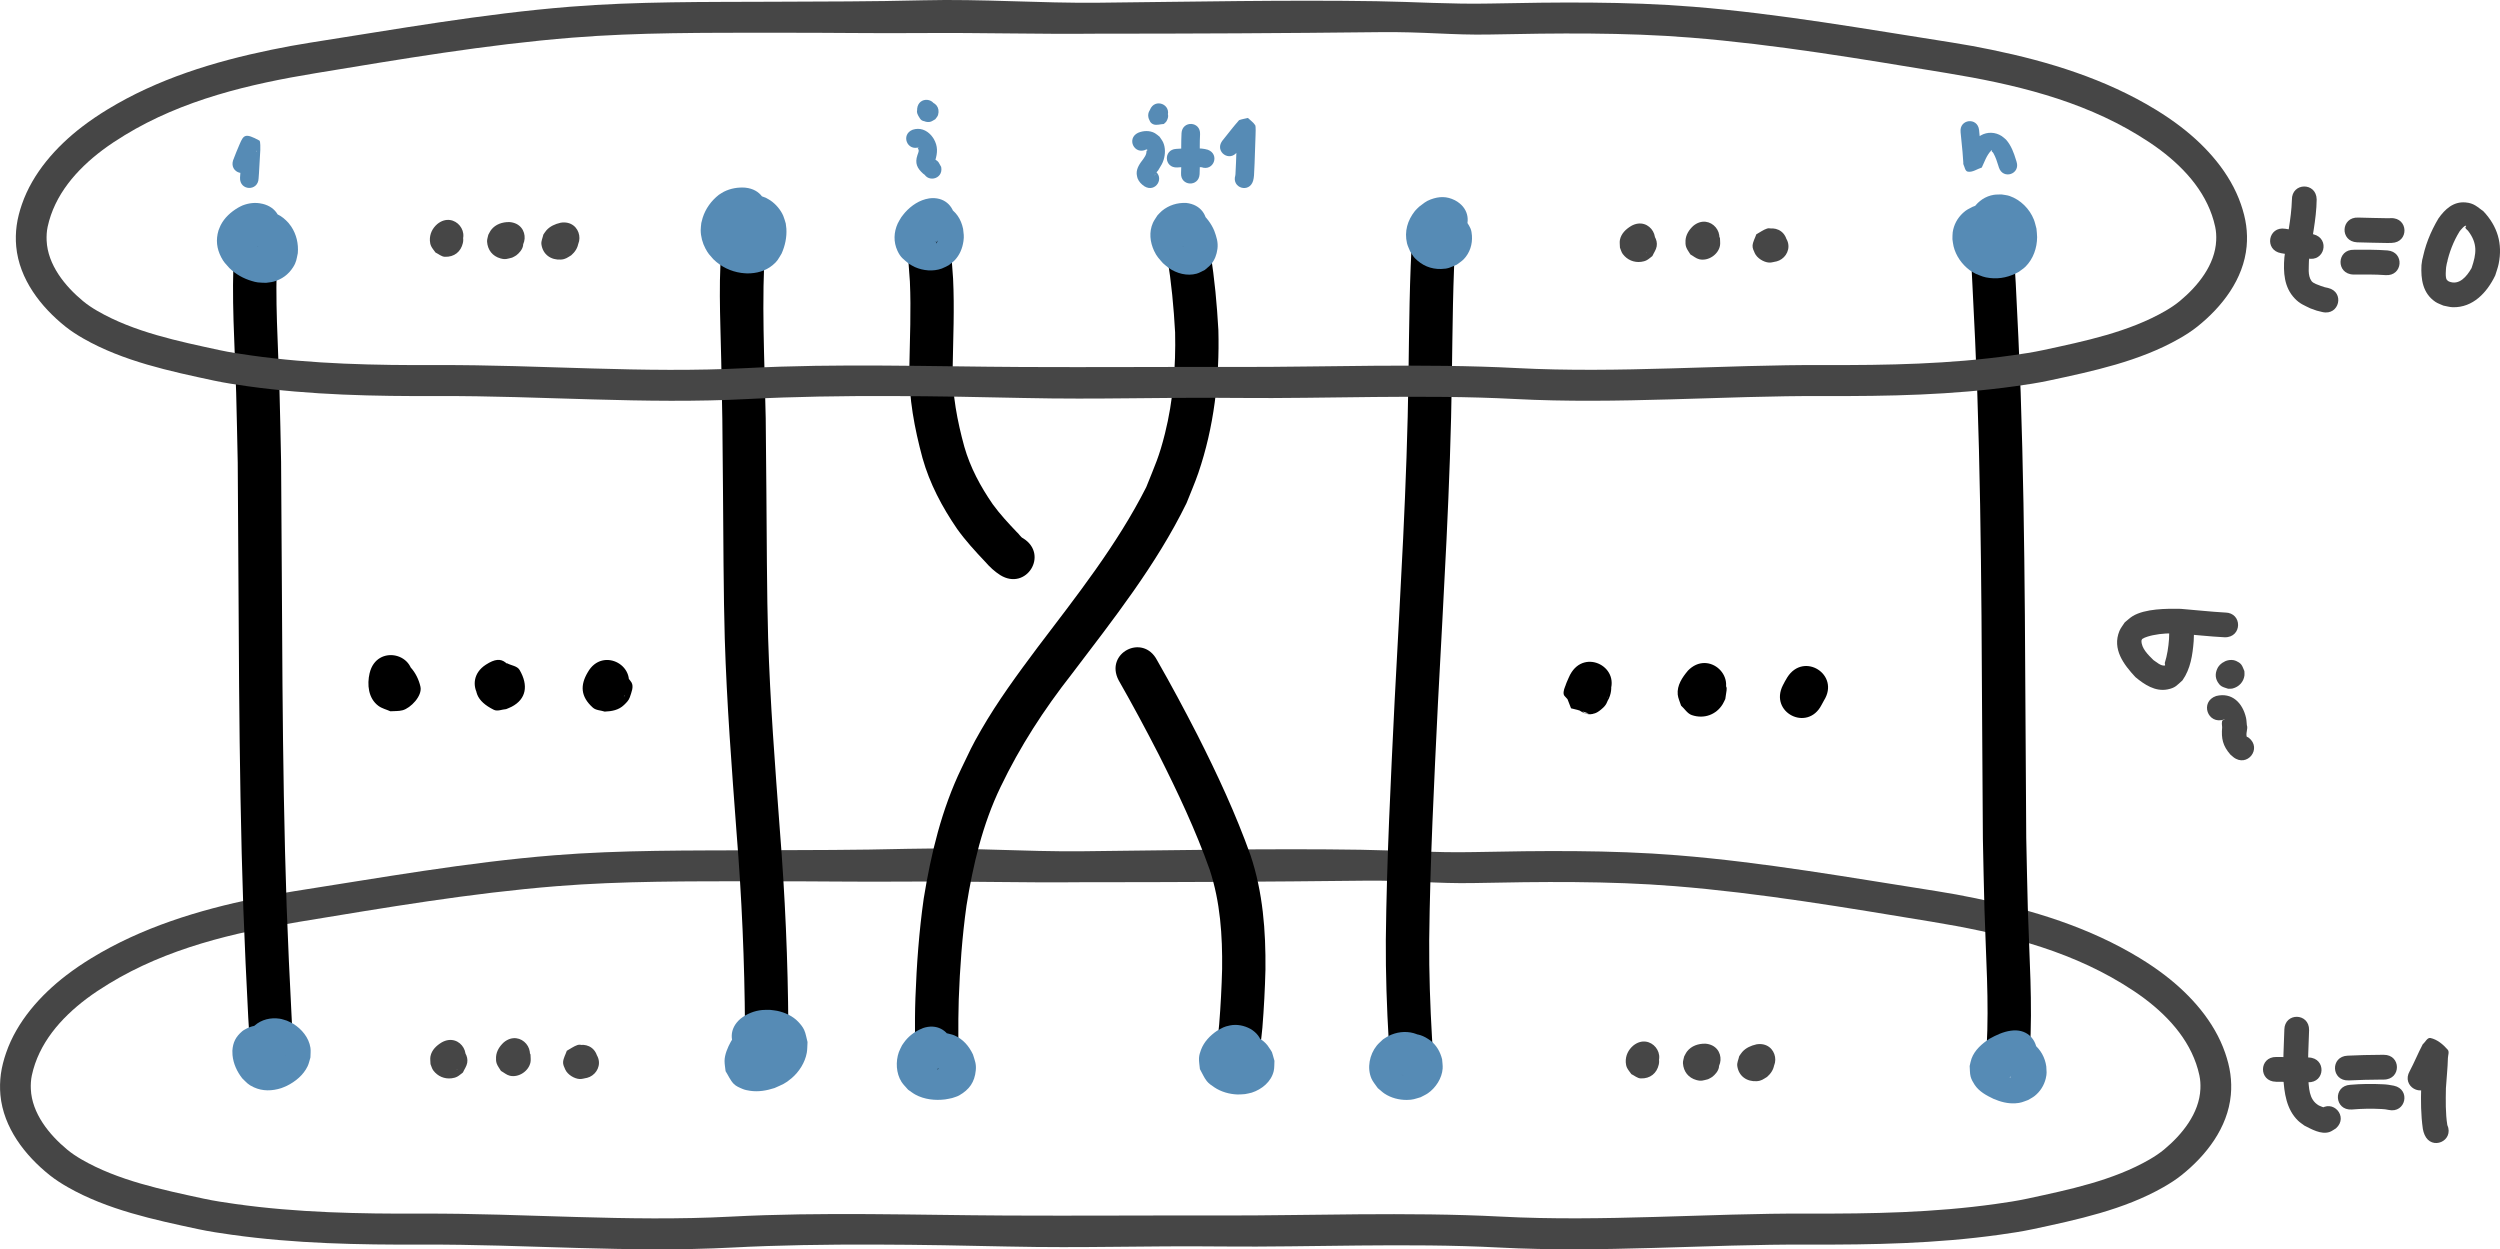 <?xml version="1.0" encoding="UTF-8" standalone="no"?>
<!-- Created with Inkscape (http://www.inkscape.org/) -->

<svg
   width="106.79mm"
   height="53.365mm"
   viewBox="0 0 106.79 53.365"
   version="1.1"
   id="svg1"
   sodipodi:docname="braid-group-generator.svg"
   inkscape:version="1.3.2 (091e20ef0f, 2023-11-25, custom)"
   xmlns:inkscape="http://www.inkscape.org/namespaces/inkscape"
   xmlns:sodipodi="http://sodipodi.sourceforge.net/DTD/sodipodi-0.dtd"
   xmlns="http://www.w3.org/2000/svg"
   xmlns:svg="http://www.w3.org/2000/svg">
  <sodipodi:namedview
     id="namedview1"
     pagecolor="#ffffff"
     bordercolor="#ffffff"
     borderopacity="1"
     inkscape:showpageshadow="0"
     inkscape:pageopacity="0"
     inkscape:pagecheckerboard="1"
     inkscape:deskcolor="#d1d1d1"
     inkscape:document-units="mm"
     showguides="true"
     inkscape:zoom="0.73591113"
     inkscape:cx="69.981276"
     inkscape:cy="17.665177"
     inkscape:window-width="1358"
     inkscape:window-height="728"
     inkscape:window-x="4"
     inkscape:window-y="36"
     inkscape:window-maximized="1"
     inkscape:current-layer="layer1" />
  <defs
     id="defs1" />
  <g
     inkscape:label="Layer 1"
     inkscape:groupmode="layer"
     id="layer1"
     transform="translate(-61.052,-180.073)">
    <path
       id="path104-4"
       style="fill:#464646;fill-opacity:1;stroke-width:10.583;stroke-linejoin:bevel"
       d="m 119.191,216.371 c -3.781,-0.06 -7.92,0.022 -11.891,0.064 -2.486,0.026 -4.984,-0.166 -7.47,-0.104 -2.262,0.056 -4.184,0.052 -6.432,0.062 -2.86,0.013 -5.826,-0.016 -8.678,0.214 -3.737,0.301 -7.388,0.957 -11.093,1.534 -0.557,0.087 -1.111,0.19 -1.662,0.304 -2.445,0.504 -4.863,1.246 -7.003,2.553 -0.373,0.227 -0.735,0.472 -1.082,0.738 -1.107,0.85 -2.107,1.973 -2.568,3.312 -0.101,0.293 -0.181,0.595 -0.223,0.903 -0.04,0.295 -0.047,0.597 -0.02,0.894 0.13,1.402 1.051,2.584 2.108,3.428 0.24,0.191 0.5,0.357 0.766,0.509 1.695,0.969 3.695,1.393 5.58,1.796 0.474,0.101 0.955,0.172 1.436,0.24 2.689,0.377 5.416,0.43 8.126,0.419 4.418,-0.018 8.835,0.358 13.247,0.126 3.914,-0.206 8.369,-0.118 11.746,-0.044 3.377,0.074 5.647,-0.037 9.257,-0.001 3.611,0.036 7.831,-0.161 11.746,0.044 4.412,0.232 8.829,-0.144 13.247,-0.126 2.71,0.011 5.436,-0.042 8.126,-0.419 0.48,-0.067 0.961,-0.138 1.436,-0.24 1.885,-0.403 3.885,-0.826 5.58,-1.796 0.266,-0.152 0.527,-0.318 0.766,-0.509 1.057,-0.843 1.978,-2.026 2.108,-3.428 0.028,-0.297 0.02,-0.599 -0.02,-0.894 -0.041,-0.307 -0.122,-0.61 -0.223,-0.903 -0.461,-1.339 -1.461,-2.462 -2.568,-3.312 -0.346,-0.266 -0.709,-0.511 -1.082,-0.738 -2.14,-1.306 -4.559,-2.049 -7.003,-2.553 -0.552,-0.114 -1.106,-0.217 -1.662,-0.304 -3.705,-0.578 -7.356,-1.233 -11.093,-1.534 -2.853,-0.23 -5.828,-0.194 -8.687,-0.136 -1.641,0.034 -3.21,-0.074 -4.813,-0.099 z m 0.065,1.321 c 1.975,-0.023 3.145,0.134 4.773,0.101 2.816,-0.058 5.747,-0.094 8.557,0.132 3.693,0.297 7.306,0.916 10.962,1.517 2.836,0.467 5.677,1.136 8.161,2.65 0.328,0.2 0.65,0.411 0.957,0.642 1.1,0.829 2.041,1.905 2.335,3.273 0.041,0.19 0.052,0.388 0.043,0.582 -0.044,1.043 -0.788,1.954 -1.549,2.585 -0.19,0.158 -0.398,0.295 -0.612,0.42 -1.565,0.909 -3.469,1.3 -5.214,1.677 -0.451,0.098 -0.909,0.166 -1.366,0.23 -2.635,0.372 -5.308,0.422 -7.963,0.411 -4.398,-0.018 -8.795,0.359 -13.186,0.129 -3.929,-0.206 -8.344,-0.039 -11.79,-0.047 -3.386,-0.007 -6.218,0.017 -9.315,0.002 -3.935,-0.019 -7.861,-0.159 -11.79,0.047 -4.391,0.231 -8.789,-0.147 -13.186,-0.129 -2.656,0.011 -5.328,-0.039 -7.963,-0.411 -0.457,-0.065 -0.915,-0.132 -1.366,-0.23 -1.745,-0.378 -3.649,-0.768 -5.214,-1.677 -0.214,-0.124 -0.422,-0.262 -0.612,-0.42 -0.76,-0.631 -1.505,-1.542 -1.549,-2.585 -0.008,-0.194 0.003,-0.392 0.043,-0.582 0.294,-1.368 1.235,-2.443 2.335,-3.273 0.307,-0.231 0.629,-0.442 0.957,-0.642 2.484,-1.515 5.325,-2.184 8.161,-2.65 3.657,-0.601 7.269,-1.22 10.962,-1.517 2.809,-0.226 5.731,-0.207 8.548,-0.21 2.819,-0.003 4.237,0.031 6.387,0.014 2.492,-0.02 4.985,0.054 7.476,0.027 4.014,2.1e-4 8.005,-0.019 12.018,-0.065 z"
       sodipodi:nodetypes="sssssssssssssssssszzsssssssssssssssssssssssssssssssssssssssssssssssscs" />
    <path
       style="fill:#000000;fill-opacity:1;stroke-width:10.583;stroke-linejoin:bevel"
       id="path58"
       d="m 71.054,190.709 c -0.125,2.043 0.026,4.091 0.086,6.133 0.029,0.999 0.044,1.999 0.067,2.999 0.053,6.348 0.023,12.694 0.239,19.039 0.059,1.553 0.128,3.105 0.21,4.656 0.026,0.483 0.078,0.974 0.043,1.458 -0.003,-0.015 -0.005,-0.03 -0.008,-0.045 -0.333,1.267 1.458,1.737 1.791,0.471 v 0 c 0.022,-0.108 0.044,-0.217 0.066,-0.326 0.025,-0.554 -0.014,-1.098 -0.043,-1.652 -0.082,-1.541 -0.15,-3.083 -0.208,-4.625 -0.215,-6.338 -0.183,-12.677 -0.238,-19.017 -0.023,-1.01 -0.038,-2.021 -0.068,-3.031 -0.057,-1.961 -0.202,-3.926 -0.092,-5.888 0.122,-1.304 -1.722,-1.477 -1.844,-0.173 z" />
    <path
       style="fill:#000000;fill-opacity:1;stroke-width:10.583;stroke-linejoin:bevel"
       id="path58-3"
       d="m 147.758,224.993 c 0.125,-2.043 -0.026,-4.091 -0.086,-6.133 -0.029,-0.999 -0.044,-1.999 -0.067,-2.999 -0.053,-6.348 -0.023,-12.694 -0.239,-19.039 -0.059,-1.553 -0.128,-3.105 -0.21,-4.656 -0.026,-0.483 -0.078,-0.974 -0.043,-1.458 0.003,0.015 0.005,0.03 0.008,0.045 0.333,-1.267 -1.458,-1.737 -1.791,-0.471 v 0 c -0.022,0.108 -0.044,0.217 -0.066,0.326 -0.025,0.554 0.014,1.098 0.043,1.652 0.082,1.541 0.15,3.083 0.208,4.625 0.215,6.338 0.183,12.677 0.238,19.017 0.022,1.01 0.038,2.021 0.068,3.031 0.057,1.961 0.202,3.926 0.092,5.888 -0.122,1.304 1.722,1.477 1.844,0.173 z" />
    <path
       style="fill:#000000;fill-opacity:1;stroke-width:10.583;stroke-linejoin:bevel"
       id="path59"
       d="m 110.917,191.085 c 0.172,1.057 0.273,2.118 0.331,3.187 0.033,1.446 -0.082,2.911 -0.433,4.318 -0.253,1.011 -0.415,1.325 -0.8,2.292 -1.251,2.474 -2.985,4.659 -4.653,6.86 -0.849,1.136 -1.692,2.282 -2.401,3.513 -0.409,0.709 -0.48,0.891 -0.837,1.63 -0.85,1.76 -1.304,3.656 -1.615,5.574 -0.199,1.404 -0.302,2.82 -0.354,4.237 -0.021,0.577 -0.021,1.155 -0.018,1.733 0.008,0.392 5.3e-4,0.784 -0.023,1.175 -0.008,0.112 -0.015,0.225 -0.028,0.337 -0.004,0.01 -0.009,0.114 -0.009,0.16 1.868,0.053 1.67,0.642 1.867,0.01 0.3,-1.275 -1.503,-1.699 -1.803,-0.424 v 0 c -0.173,0.793 -0.108,0.185 1.788,0.402 -2.7e-4,0.021 -0.01,0.152 -0.004,0.074 0.018,-0.149 0.027,-0.298 0.038,-0.447 0.026,-0.431 0.035,-0.862 0.026,-1.293 -0.002,-0.553 -0.002,-1.106 0.017,-1.658 0.049,-1.341 0.145,-2.68 0.331,-4.009 0.28,-1.743 0.684,-3.467 1.455,-5.067 0.835,-1.74 1.852,-3.306 3.044,-4.827 1.77,-2.334 3.608,-4.655 4.9,-7.299 0.168,-0.429 0.355,-0.851 0.504,-1.287 0.67,-1.959 0.912,-4.042 0.856,-6.106 -0.062,-1.096 -0.159,-2.187 -0.338,-3.27 -0.132,-1.303 -1.974,-1.117 -1.843,0.186 z" />
    <path
       style="fill:#000000;fill-opacity:1;stroke-width:10.583;stroke-linejoin:bevel"
       id="path62"
       d="m 99.789,190.093 c 0.025,0.671 0.084,1.341 0.13,2.011 0.054,1.217 -0.001,2.435 -0.023,3.652 -0.027,1.317 0.22,2.615 0.561,3.881 0.307,1.093 0.839,2.094 1.477,3.026 0.36,0.504 0.779,0.961 1.204,1.409 0.189,0.219 0.399,0.414 0.643,0.569 1.115,0.687 2.087,-0.889 0.972,-1.576 v 0 c -0.092,-0.033 -0.189,-0.206 -0.273,-0.269 -0.359,-0.377 -0.714,-0.76 -1.021,-1.182 -0.524,-0.758 -0.962,-1.572 -1.216,-2.462 -0.3,-1.096 -0.518,-2.222 -0.497,-3.363 0.022,-1.271 0.08,-2.542 0.018,-3.812 -0.044,-0.64 -0.1,-1.279 -0.126,-1.92 -0.025,-1.309 -1.877,-1.273 -1.852,0.036 z" />
    <path
       style="fill:#000000;fill-opacity:1;stroke-width:10.583;stroke-linejoin:bevel"
       id="path63"
       d="m 108.835,209.13 c 0.597,1.048 1.168,2.109 1.718,3.182 0.808,1.603 1.574,3.226 2.174,4.918 0.452,1.373 0.546,2.805 0.529,4.239 -0.021,0.786 -0.062,1.572 -0.125,2.356 -0.02,0.209 -0.037,0.42 -0.084,0.625 -10e-4,0.004 -0.002,0.008 -0.003,0.012 -0.302,1.274 1.501,1.701 1.802,0.427 v 0 c 0.003,-0.015 0.007,-0.029 0.01,-0.044 0.061,-0.287 0.097,-0.579 0.12,-0.871 0.067,-0.827 0.11,-1.656 0.131,-2.485 0.016,-1.651 -0.108,-3.3 -0.636,-4.879 -0.631,-1.768 -1.422,-3.468 -2.27,-5.142 -0.552,-1.077 -1.123,-2.143 -1.724,-3.194 -0.605,-1.161 -2.248,-0.305 -1.642,0.856 z" />
    <path
       style="fill:#000000;fill-opacity:1;stroke-width:10.583;stroke-linejoin:bevel"
       id="path64"
       d="m 91.933,190.039 c -0.216,1.784 -0.11,3.597 -0.074,5.389 0.017,0.848 0.032,1.696 0.048,2.545 0.009,1.016 0.019,2.033 0.028,3.049 0.014,1.718 0.023,4.599 0.076,6.327 0.085,2.774 0.299,5.541 0.505,8.308 0.221,2.751 0.343,5.51 0.358,8.27 -0.001,0.346 -0.003,0.692 -0.01,1.038 -0.024,1.309 1.828,1.343 1.852,0.034 v 0 c 0.006,-0.361 0.009,-0.721 0.01,-1.082 -0.016,-2.802 -0.14,-5.603 -0.363,-8.397 -0.203,-2.732 -0.416,-5.463 -0.5,-8.202 -0.053,-1.723 -0.061,-4.603 -0.075,-6.313 -0.008,-1.022 -0.019,-2.045 -0.028,-3.067 -0.047,-2.501 -0.191,-5.018 -0.014,-7.515 0.271,-1.281 -1.541,-1.665 -1.812,-0.384 z" />
    <path
       style="fill:#000000;fill-opacity:1;stroke-width:10.426;stroke-linejoin:bevel"
       id="path65"
       d="m 121.393,189.876 c -0.139,2.087 -0.145,4.179 -0.177,6.269 -0.059,4.621 -0.35,9.234 -0.59,13.848 -0.166,3.407 -0.34,6.814 -0.377,10.225 -0.009,1.443 0.041,2.885 0.125,4.325 0.022,0.313 0.03,0.628 0.087,0.938 0.26,1.246 2.075,0.889 1.815,-0.357 v 0 c 0.004,0.047 0.003,0.034 -0.006,-0.039 -0.021,-0.214 -0.032,-0.429 -0.046,-0.644 -0.082,-1.4 -0.131,-2.801 -0.122,-4.204 0.037,-3.387 0.211,-6.77 0.375,-10.154 0.241,-4.635 0.534,-9.27 0.593,-13.912 0.032,-2.062 0.037,-4.128 0.174,-6.187 0.08,-1.269 -1.769,-1.378 -1.849,-0.11 z" />
    <path
       style="fill:#000000;fill-opacity:1;stroke-width:10.583;stroke-linejoin:bevel"
       id="path66"
       d="m 76.84,208.828 c -0.112,0.483 -0.061,1.071 0.375,1.396 0.15,0.112 0.341,0.155 0.512,0.232 0.174,-0.014 0.353,0.002 0.521,-0.043 0.345,-0.092 0.853,-0.616 0.764,-1.008 -0.068,-0.301 -0.212,-0.597 -0.42,-0.824 -0.119,-0.13 -0.332,-0.119 -0.499,-0.179 -0.29,0.006 -0.634,0.037 -0.862,0.25 -0.097,0.09 -0.281,0.171 -0.258,0.301 0.082,0.475 0.361,0.894 0.541,1.341 1.247,0.401 1.814,-1.362 0.568,-1.763 v 0 c 0.169,0.443 0.428,0.862 0.506,1.33 0.02,0.119 -0.152,0.188 -0.241,0.27 -0.132,0.121 -0.306,0.121 -0.47,0.111 -0.125,-0.055 -0.293,-0.056 -0.376,-0.164 -0.17,-0.221 -0.285,-0.491 -0.338,-0.764 -0.024,-0.123 0.057,-0.249 0.12,-0.357 0.195,-0.334 0.471,-0.333 0.809,-0.316 0.368,0.208 0.597,0.282 0.53,0.751 -0.007,0.048 0.024,-0.187 0.023,-0.143 0.296,-1.276 -1.508,-1.695 -1.804,-0.419 z" />
    <path
       style="fill:#000000;fill-opacity:1;stroke-width:10.583;stroke-linejoin:bevel"
       id="path67"
       d="m 82.811,210.023 c 0.017,-0.011 0.035,-0.023 0.052,-0.034 0.128,-0.08 -0.31,0.211 -0.435,0.127 -0.387,-0.259 -0.669,-0.657 -0.935,-1.039 -0.033,-0.048 0.103,-0.303 0.047,-0.198 -0.334,0.662 -0.138,1.145 0.607,1.514 0.157,0.078 0.35,-0.019 0.526,-0.029 0.079,-0.034 0.16,-0.064 0.236,-0.103 0.619,-0.322 0.725,-0.907 0.338,-1.57 -0.101,-0.172 -0.352,-0.188 -0.528,-0.283 -0.348,-0.005 -0.214,-0.023 -0.405,0.011 -1.282,0.267 -0.904,2.08 0.378,1.813 v 0 c -0.135,0.021 -0.031,0.008 -0.314,-0.004 -0.162,-0.091 -0.396,-0.111 -0.485,-0.275 -0.289,-0.531 -0.334,-1.177 0.261,-1.367 0.138,0.001 0.296,-0.068 0.415,0.003 0.569,0.339 0.696,0.489 0.655,1.01 -0.005,0.063 -0.041,0.119 -0.06,0.179 -0.008,0.025 0.074,-0.199 0.034,-0.072 0.045,-0.092 0.16,-0.315 0.128,-0.366 -0.558,-0.907 -0.741,-1.378 -1.52,-0.874 -1.1,0.71 -0.095,2.266 1.005,1.556 z" />
    <path
       style="fill:#000000;fill-opacity:1;stroke-width:10.583;stroke-linejoin:bevel"
       id="path68"
       d="m 86.155,208.796 c -0.319,0.541 -0.311,1.027 0.221,1.504 0.133,0.119 0.338,0.113 0.507,0.17 0.304,-0.014 0.597,-0.062 0.827,-0.286 0.097,-0.094 0.202,-0.195 0.244,-0.323 0.067,-0.204 0.182,-0.457 0.071,-0.641 -0.198,-0.327 -0.596,-0.48 -0.894,-0.72 -0.279,0.036 -0.384,0.051 -0.587,0.176 -1.111,0.694 -0.129,2.265 0.982,1.571 v 0 c -0.193,0.093 -0.063,0.039 -0.453,0.104 -0.284,-0.24 -0.665,-0.398 -0.853,-0.719 -0.102,-0.175 0.015,-0.411 0.08,-0.603 0.035,-0.105 0.129,-0.182 0.211,-0.257 0.155,-0.142 0.335,-0.151 0.532,-0.149 0.479,0.192 0.554,0.126 0.747,0.771 0.036,0.12 -0.029,0.249 -0.053,0.372 -0.004,0.022 -0.037,0.08 -0.033,0.058 0.01,-0.049 0.062,-0.082 0.072,-0.13 0.636,-1.145 -0.983,-2.044 -1.619,-0.9 z" />
    <path
       style="fill:#000000;fill-opacity:1;stroke-width:10.583;stroke-linejoin:bevel"
       id="path69"
       d="m 128.124,208.886 c -0.069,0.154 -0.269,0.541 -0.231,0.697 0.062,0.257 0.179,0.497 0.268,0.746 0.822,0.174 0.866,0.438 1.369,-0.024 0.073,-0.067 0.135,-0.15 0.17,-0.242 0.058,-0.149 0.179,-0.326 0.106,-0.469 -0.185,-0.36 -0.46,-0.702 -0.81,-0.905 -0.17,-0.098 -0.387,0.069 -0.58,0.103 -0.096,0.075 -0.205,0.134 -0.286,0.224 -0.115,0.126 -0.392,0.619 -0.249,0.783 0.695,0.796 1.133,1.084 1.716,0.405 0.074,-0.091 0.127,-0.193 0.181,-0.297 0.526,-1.199 -1.17,-1.943 -1.696,-0.744 v 0 c 0.019,-0.035 0.038,-0.07 0.057,-0.104 0.001,-4e-5 -0.015,0.022 0.003,-1.1e-4 0.557,-0.587 1.019,-0.122 1.58,0.528 0.126,0.146 -0.117,0.57 -0.229,0.685 -0.069,0.071 -0.16,0.116 -0.241,0.174 -0.175,0.025 -0.376,0.17 -0.526,0.076 -0.333,-0.212 -0.593,-0.546 -0.77,-0.899 -0.065,-0.129 0.052,-0.287 0.106,-0.421 0.03,-0.073 0.083,-0.138 0.143,-0.19 0.478,-0.406 0.514,-0.152 1.291,0.031 0.081,0.24 0.179,0.474 0.242,0.719 0.011,0.042 -0.042,0.168 -0.032,0.126 0.01,-0.045 0.037,-0.085 0.053,-0.128 0.618,-1.155 -1.015,-2.029 -1.633,-0.874 z" />
    <path
       style="fill:#000000;fill-opacity:1;stroke-width:10.583;stroke-linejoin:bevel"
       id="path70"
       d="m 133.146,208.73 c -0.235,0.28 -0.465,0.62 -0.428,1.01 0.016,0.164 0.095,0.316 0.143,0.474 0.153,0.135 0.266,0.339 0.459,0.405 0.522,0.178 1.045,-0.019 1.317,-0.465 0.043,-0.071 0.076,-0.149 0.113,-0.223 0.096,-0.711 0.135,-0.313 -0.365,-1.145 -1.087,-0.73 -2.12,0.807 -1.033,1.537 v 0 c -0.455,-0.796 -0.432,-0.424 -0.326,-1.07 0.028,-0.05 0.053,-0.101 0.084,-0.149 0.195,-0.299 0.716,-0.274 0.98,-0.169 0.165,0.066 0.255,0.246 0.382,0.369 0.078,0.317 0.17,0.462 -0.01,0.756 -0.01,0.015 0.037,-0.059 0.025,-0.055 0.902,-0.95 -0.442,-2.225 -1.343,-1.275 z" />
    <path
       style="fill:#000000;fill-opacity:1;stroke-width:10.583;stroke-linejoin:bevel"
       id="path71"
       d="m 137.398,209.006 c -0.068,0.108 -0.128,0.221 -0.186,0.334 -0.598,1.165 1.05,2.011 1.648,0.846 v 0 c 0.033,-0.064 0.066,-0.129 0.104,-0.191 0.699,-1.107 -0.866,-2.096 -1.566,-0.989 z" />
    <path
       style="fill:#568bb5;fill-opacity:1;stroke-width:10.583;stroke-linejoin:bevel"
       id="path72"
       d="m 72.256,188.778 c -0.285,-0.069 -0.571,-0.036 -0.843,0.07 -0.068,0.027 -0.131,0.066 -0.196,0.099 -0.304,0.181 -0.574,0.423 -0.737,0.742 -0.037,0.073 -0.063,0.152 -0.095,0.228 -0.119,0.402 -0.078,0.77 0.115,1.144 0.111,0.215 0.188,0.278 0.35,0.462 0.273,0.267 0.604,0.451 0.971,0.557 0.08,0.023 0.16,0.046 0.243,0.056 0.117,0.015 0.235,0.012 0.352,0.018 0.107,-0.017 0.216,-0.022 0.321,-0.051 0.351,-0.095 0.637,-0.305 0.833,-0.612 0.145,-0.226 0.149,-0.35 0.203,-0.603 0.034,-0.402 -0.057,-0.799 -0.28,-1.137 -0.036,-0.054 -0.078,-0.103 -0.117,-0.155 -0.136,-0.15 -0.289,-0.284 -0.475,-0.37 -0.075,-0.034 -0.157,-0.055 -0.235,-0.082 -1.268,-0.327 -1.73,1.467 -0.462,1.794 v 0 c -0.099,-0.042 -0.206,-0.077 -0.265,-0.174 -0.029,-0.059 -0.018,-0.09 0.004,-0.153 0.079,-0.175 0.245,-0.344 0.453,-0.31 0.018,0.007 0.066,0.006 0.055,0.022 -0.013,0.017 -0.043,-0.005 -0.064,-0.009 -0.079,-0.015 -0.126,-0.02 -0.194,-0.07 -0.005,2.2e-4 -0.011,0.001 -0.016,5.2e-4 -0.005,-5.2e-4 -0.013,-0.008 -0.014,-0.003 -0.003,0.017 0.005,0.035 0.006,0.052 0.004,0.088 0.002,0.172 -0.04,0.251 -0.02,0.031 -0.028,0.049 -0.056,0.071 -0.041,0.032 0.018,-0.049 0.031,-0.044 -0.054,-0.003 0.039,0.001 -0.114,0.018 -0.043,0.005 -0.12,0.003 -0.156,-0.01 1.275,0.299 1.698,-1.504 0.423,-1.803 z" />
    <path
       style="fill:#568bb5;fill-opacity:1;stroke-width:10.583;stroke-linejoin:bevel"
       id="path73"
       d="m 92.897,188.089 c -0.318,-0.024 -0.636,0.029 -0.923,0.173 -0.075,0.038 -0.143,0.088 -0.215,0.132 -0.323,0.253 -0.568,0.59 -0.692,0.983 -0.023,0.073 -0.038,0.148 -0.058,0.221 -0.009,0.101 -0.026,0.203 -0.026,0.304 0.001,0.271 0.076,0.551 0.204,0.79 0.12,0.225 0.171,0.263 0.334,0.451 0.327,0.324 0.74,0.523 1.195,0.588 0.082,0.012 0.166,0.014 0.249,0.021 0.395,0.002 0.78,-0.095 1.09,-0.352 0.216,-0.179 0.238,-0.259 0.384,-0.496 0.149,-0.334 0.227,-0.698 0.204,-1.065 -0.005,-0.073 -0.017,-0.145 -0.026,-0.218 -0.036,-0.11 -0.061,-0.224 -0.107,-0.33 -0.111,-0.257 -0.322,-0.504 -0.555,-0.66 -0.061,-0.041 -0.127,-0.073 -0.19,-0.11 -0.069,-0.026 -0.139,-0.051 -0.208,-0.077 -1.257,-0.367 -1.776,1.411 -0.519,1.778 v 0 c -0.035,-0.016 -0.071,-0.031 -0.106,-0.047 -0.137,-0.096 -0.12,-0.108 -0.148,-0.286 0.039,0.024 0.002,0.121 0.003,0.157 1.46e-4,0.003 0.006,5.3e-4 0.009,8e-4 0.064,-0.069 0.123,-0.123 0.215,-0.152 0.021,-0.007 0.076,-0.015 0.081,-0.001 0.002,0.005 -0.009,0.007 -0.014,0.01 -0.066,0.004 -0.137,0.012 -0.197,-0.017 -0.006,-0.002 -0.012,-0.008 -0.017,-0.005 -0.005,0.002 -0.001,0.011 -0.004,0.015 -0.002,0.003 -0.007,0.001 -0.009,0.003 -0.023,0.028 -0.008,0.084 -0.035,0.108 -0.035,-0.001 0.062,-0.131 -0.026,-0.075 -0.028,0.005 -0.055,0.012 -0.084,0.015 -0.015,0.002 0.042,-0.031 -0.01,-0.017 1.302,0.142 1.503,-1.699 0.201,-1.841 z" />
    <path
       style="fill:#568bb5;fill-opacity:1;stroke-width:10.583;stroke-linejoin:bevel"
       id="path74"
       d="m 100.735,188.549 c -0.405,0.065 -0.752,0.299 -1.023,0.6 -0.057,0.064 -0.106,0.134 -0.159,0.201 -0.052,0.091 -0.112,0.177 -0.155,0.272 -0.17,0.375 -0.185,0.784 -0.01,1.164 0.137,0.295 0.261,0.361 0.493,0.557 0.085,0.047 0.166,0.101 0.255,0.14 0.354,0.156 0.777,0.194 1.145,0.062 0.103,-0.037 0.196,-0.094 0.295,-0.142 0.084,-0.07 0.177,-0.13 0.253,-0.209 0.218,-0.228 0.336,-0.517 0.379,-0.825 0.03,-0.212 0.007,-0.311 -0.016,-0.52 -0.089,-0.421 -0.302,-0.748 -0.685,-0.959 -0.211,-0.116 -0.303,-0.111 -0.539,-0.152 -1.305,-0.114 -1.466,1.731 -0.161,1.845 v 0 c -0.042,-0.012 -0.086,-0.019 -0.127,-0.035 -0.169,-0.066 -0.31,-0.246 -0.319,-0.427 0.047,-0.141 0.147,-0.249 0.28,-0.317 0.121,-0.038 0.242,-0.078 0.33,0.039 0.095,0.123 0.153,0.247 0.146,0.41 -0.003,0.059 -0.021,0.21 -0.086,0.214 0.015,-0.024 0.027,-0.05 0.042,-0.074 0.006,-0.009 0.029,-0.019 0.02,-0.025 -0.018,-0.014 -0.086,0.027 -0.11,0.015 1.298,-0.174 1.052,-2.01 -0.246,-1.836 z" />
    <path
       style="fill:#568bb5;fill-opacity:1;stroke-width:10.583;stroke-linejoin:bevel"
       id="path75"
       d="m 111.721,188.742 c -0.377,-0.018 -0.742,0.096 -1.035,0.337 -0.07,0.058 -0.128,0.129 -0.192,0.193 -0.065,0.108 -0.144,0.208 -0.195,0.323 -0.172,0.389 -0.124,0.818 0.052,1.196 0.114,0.243 0.207,0.326 0.377,0.523 0.082,0.068 0.158,0.142 0.245,0.203 0.341,0.237 0.785,0.359 1.194,0.246 0.124,-0.034 0.233,-0.106 0.35,-0.159 0.089,-0.081 0.191,-0.151 0.268,-0.244 0.161,-0.193 0.238,-0.407 0.271,-0.654 0.038,-0.281 -0.041,-0.521 -0.136,-0.778 -0.131,-0.316 -0.342,-0.58 -0.597,-0.803 -0.197,-0.146 -0.073,-0.065 -0.389,-0.218 -1.236,-0.434 -1.849,1.313 -0.614,1.747 v 0 c -0.184,-0.103 -0.128,-0.052 -0.194,-0.115 0.031,0.018 0.059,0.042 0.075,0.079 0.022,-0.011 0.001,0.002 0.006,-0.056 0.003,-0.038 0.004,-0.076 0.014,-0.113 0.055,-0.193 0.152,-0.32 0.324,-0.423 0.067,-0.023 0.132,-0.056 0.202,-0.068 0.058,-0.01 0.328,-0.03 0.338,0.097 -0.048,-0.017 -0.033,0.009 -0.04,0.056 -0.029,0.207 -0.031,0.245 -0.171,0.394 -0.131,0.089 -0.198,0.093 -0.354,0.077 1.302,0.141 1.502,-1.7 0.2,-1.841 z" />
    <path
       style="fill:#568bb5;fill-opacity:1;stroke-width:10.583;stroke-linejoin:bevel"
       id="path76"
       d="m 123.198,188.626 c -0.348,-0.174 -0.667,-0.17 -1.033,-0.034 -0.21,0.078 -0.305,0.171 -0.485,0.304 -0.063,0.063 -0.133,0.119 -0.188,0.189 -0.315,0.4 -0.457,0.872 -0.339,1.377 0.028,0.121 0.089,0.231 0.134,0.347 0.068,0.097 0.12,0.207 0.203,0.292 0.306,0.312 0.681,0.473 1.118,0.462 0.319,-0.008 0.385,-0.066 0.672,-0.185 0.1,-0.079 0.212,-0.143 0.3,-0.235 0.26,-0.273 0.375,-0.639 0.347,-1.011 -0.008,-0.104 -0.022,-0.211 -0.064,-0.306 -0.068,-0.155 -0.175,-0.291 -0.262,-0.436 -0.095,-0.079 -0.19,-0.158 -0.285,-0.236 -1.076,-0.747 -2.132,0.774 -1.056,1.521 v 0 c -0.025,-0.03 -0.049,-0.06 -0.074,-0.09 -0.035,-0.083 -0.077,-0.163 -0.103,-0.249 -0.01,-0.033 -0.008,-0.069 -0.005,-0.104 0.013,-0.163 0.082,-0.314 0.212,-0.418 0.043,-0.034 0.095,-0.055 0.143,-0.083 0.038,-0.009 0.075,-0.022 0.114,-0.026 0.184,-0.018 0.358,0.141 0.412,0.306 0.017,0.132 0.016,0.273 -0.118,0.343 -0.007,0.004 0.007,-0.015 0.011,-0.023 -0.059,-0.004 -0.108,0.016 -0.171,0.013 -0.13,-0.005 -0.238,-0.018 -0.347,-0.08 1.158,0.611 2.023,-1.026 0.865,-1.638 z" />
    <path
       style="fill:#568bb5;fill-opacity:1;stroke-width:10.583;stroke-linejoin:bevel"
       id="path77"
       d="m 146.91,189.97 c -0.07,0.108 -0.181,0.196 -0.304,0.237 -0.034,0.011 -0.07,0.016 -0.104,0.023 -0.049,0.04 -0.179,-0.037 -0.228,-0.021 -0.029,0.01 0.027,0.053 -0.038,0.035 -0.116,0.173 -0.029,-0.026 0.015,-0.093 0.018,-0.052 -0.063,-0.003 -0.059,-0.077 0.023,-0.028 -0.011,0.007 0.053,0.003 0.006,-2.7e-4 -0.002,-0.014 0.002,-0.017 0.005,-0.003 0.012,0.005 0.018,0.004 0.027,-0.005 -0.034,-0.102 0.03,0.043 0.041,0.186 -0.054,0.347 -0.184,0.472 -0.076,0.052 -0.177,0.046 -0.263,0.054 1.308,0.072 1.41,-1.777 0.102,-1.849 v 0 c -0.085,0.003 -0.171,-0.001 -0.256,0.009 -0.155,0.019 -0.238,0.059 -0.379,0.113 -0.169,0.088 -0.266,0.126 -0.414,0.264 -0.239,0.222 -0.391,0.503 -0.438,0.827 -0.014,0.098 -0.007,0.198 -0.011,0.297 0.016,0.1 0.024,0.202 0.048,0.3 0.099,0.407 0.357,0.772 0.69,1.021 0.083,0.062 0.179,0.106 0.268,0.159 0.258,0.099 0.325,0.143 0.602,0.175 0.432,0.05 0.849,-0.051 1.225,-0.263 0.099,-0.077 0.208,-0.142 0.296,-0.231 0.325,-0.33 0.486,-0.794 0.488,-1.253 5.3e-4,-0.122 -0.019,-0.243 -0.028,-0.364 -0.037,-0.128 -0.061,-0.26 -0.11,-0.384 -0.182,-0.46 -0.567,-0.845 -1.035,-1.009 -0.111,-0.039 -0.231,-0.045 -0.346,-0.067 -0.111,0.006 -0.224,-7.9e-4 -0.334,0.017 -0.348,0.056 -0.651,0.26 -0.849,0.547 -0.727,1.089 0.814,2.117 1.541,1.028 z" />
    <path
       style="fill:#568bb5;fill-opacity:1;stroke-width:10.583;stroke-linejoin:bevel"
       id="path78"
       d="m 146.954,224.099 c -0.333,0.044 -0.636,0.189 -0.926,0.35 -0.314,0.206 -0.627,0.479 -0.76,0.844 -0.037,0.102 -0.054,0.21 -0.08,0.316 0.014,0.15 0.003,0.305 0.041,0.451 0.033,0.124 0.099,0.238 0.168,0.345 0.191,0.293 0.506,0.461 0.81,0.606 0.296,0.127 0.604,0.21 0.929,0.191 0.245,-0.014 0.327,-0.061 0.552,-0.143 0.09,-0.055 0.186,-0.101 0.269,-0.166 0.241,-0.188 0.41,-0.455 0.482,-0.752 0.053,-0.219 0.034,-0.303 0.022,-0.516 -0.055,-0.38 -0.236,-0.709 -0.533,-0.954 -0.051,-0.042 -0.107,-0.075 -0.16,-0.113 -0.143,-0.082 -0.29,-0.166 -0.45,-0.213 -0.054,-0.016 -0.109,-0.027 -0.164,-0.04 -1.287,-0.242 -1.629,1.579 -0.342,1.82 v 0 c -0.059,-0.017 -0.174,-0.056 -0.061,-0.018 -0.072,-0.083 -0.136,-0.176 -0.133,-0.29 0.021,-0.215 0.137,-0.392 0.346,-0.464 0.064,-0.009 0.123,-0.01 0.185,0.017 0.012,0.005 -0.025,-5.3e-4 -0.038,-0.003 -0.051,-0.009 -0.08,-0.021 -0.13,-0.039 -0.021,-0.009 -0.043,-0.018 -0.064,-0.026 -0.011,-0.005 -0.023,-0.017 -0.035,-0.013 -0.007,0.002 0.006,0.014 0.01,0.02 0.018,0.03 0.043,0.057 0.057,0.089 0.101,0.226 0.068,0.206 0.068,0.484 -0.019,0.053 -0.034,0.108 -0.057,0.159 -0.048,0.105 -0.096,0.084 -0.02,0.019 0.084,-0.05 0.171,-0.105 0.267,-0.127 1.297,-0.181 1.041,-2.015 -0.256,-1.834 z" />
    <path
       style="fill:#568bb5;fill-opacity:1;stroke-width:10.583;stroke-linejoin:bevel"
       id="path79"
       d="m 121.44,224.205 c -0.361,-0.098 -0.746,-0.047 -1.078,0.122 -0.081,0.041 -0.154,0.096 -0.232,0.143 -0.091,0.09 -0.192,0.171 -0.272,0.271 -0.303,0.379 -0.42,0.945 -0.224,1.401 0.065,0.151 0.18,0.274 0.271,0.411 0.098,0.079 0.188,0.169 0.293,0.238 0.279,0.183 0.617,0.269 0.948,0.267 0.261,-0.002 0.343,-0.044 0.59,-0.116 0.104,-0.057 0.215,-0.103 0.313,-0.171 0.334,-0.233 0.598,-0.64 0.627,-1.052 0.01,-0.133 -0.015,-0.266 -0.023,-0.399 -0.081,-0.317 -0.229,-0.579 -0.484,-0.789 -0.071,-0.058 -0.154,-0.099 -0.231,-0.148 -1.151,-0.624 -2.034,1.005 -0.882,1.628 v 0 c -0.138,-0.111 -0.209,-0.196 -0.228,-0.378 0.005,-0.06 0.003,-0.12 0.015,-0.179 0.031,-0.151 0.147,-0.229 0.288,-0.262 0.101,0.012 0.117,0.064 0.169,0.144 0.027,0.065 0.066,0.125 0.081,0.194 0.015,0.065 0.015,0.133 0.01,0.199 -0.009,0.134 -0.11,0.208 -0.214,0.27 -0.085,0.019 -0.165,0.012 -0.249,-0.012 -0.004,-10e-4 0.008,0.001 0.012,0.002 1.261,0.353 1.761,-1.43 0.5,-1.783 z" />
    <path
       style="fill:#568bb5;fill-opacity:1;stroke-width:10.583;stroke-linejoin:bevel"
       id="path80"
       d="m 114.462,224.021 c -0.264,-0.142 -0.571,-0.206 -0.869,-0.146 -0.273,0.055 -0.322,0.102 -0.55,0.226 -0.301,0.205 -0.559,0.469 -0.69,0.818 -0.041,0.11 -0.078,0.226 -0.084,0.344 -0.009,0.159 0.025,0.318 0.038,0.477 0.098,0.171 0.172,0.359 0.294,0.513 0.087,0.109 0.207,0.188 0.323,0.266 0.287,0.194 0.645,0.293 0.989,0.306 0.106,0.004 0.212,-0.011 0.318,-0.016 0.097,-0.021 0.196,-0.033 0.291,-0.063 0.426,-0.137 0.83,-0.463 0.937,-0.918 0.034,-0.143 0.022,-0.294 0.032,-0.441 -0.146,-0.492 -0.04,-0.274 -0.299,-0.663 -0.826,-1.016 -2.263,0.152 -1.437,1.168 v 0 c -0.103,-0.202 -0.06,-0.085 -0.11,-0.356 0.044,-0.247 0.038,-0.374 0.253,-0.529 0.016,-0.011 0.132,-0.081 0.163,-0.043 -0.007,0.016 -0.024,0.033 -0.041,0.038 -0.009,0.003 -0.029,-0.007 -0.028,0.003 0.004,0.118 0.324,0.155 0.123,0.331 -0.013,0.155 0.01,0.202 -0.061,0.315 -0.025,0.04 -0.064,0.081 -0.068,0.065 -0.003,-0.01 0.015,-0.018 0.012,-0.029 -0.048,0.006 -0.095,0.018 -0.144,0.021 -0.116,0.007 -0.232,-0.031 -0.33,-0.091 1.129,0.663 2.067,-0.934 0.938,-1.597 z" />
    <path
       style="fill:#568bb5;fill-opacity:1;stroke-width:10.583;stroke-linejoin:bevel"
       id="path81"
       d="m 100.458,224 c -0.284,0.108 -0.538,0.288 -0.731,0.524 -0.052,0.063 -0.095,0.133 -0.143,0.199 -0.046,0.098 -0.101,0.191 -0.137,0.293 -0.141,0.402 -0.119,0.903 0.114,1.27 0.079,0.124 0.189,0.224 0.283,0.336 0.104,0.07 0.201,0.15 0.311,0.209 0.38,0.207 0.846,0.258 1.27,0.204 0.1,-0.013 0.197,-0.038 0.296,-0.057 0.101,-0.038 0.209,-0.06 0.303,-0.114 0.433,-0.247 0.66,-0.565 0.709,-1.066 0.028,-0.286 -0.039,-0.415 -0.119,-0.68 -0.17,-0.359 -0.424,-0.661 -0.798,-0.819 -0.094,-0.04 -0.197,-0.056 -0.296,-0.084 -1.286,-0.249 -1.638,1.569 -0.352,1.818 v 0 c -0.123,-0.051 -0.266,-0.108 -0.284,-0.257 -0.014,-0.21 0.057,-0.388 0.229,-0.525 0.128,-0.102 0.118,-0.097 0.204,-0.083 -0.059,0.025 -0.12,0.034 -0.183,0.041 -0.036,0.004 -0.061,-0.002 -0.053,0.014 0.01,0.021 0.028,0.036 0.042,0.054 0.026,0.047 0.057,0.091 0.077,0.14 0.05,0.123 0.01,0.232 -0.072,0.325 -0.006,0.001 -0.049,0.004 -0.049,0.004 -0.015,-0.004 0.039,-0.014 5.3e-4,-0.006 1.234,-0.44 0.612,-2.184 -0.622,-1.745 z" />
    <path
       style="fill:#568bb5;fill-opacity:1;stroke-width:10.583;stroke-linejoin:bevel"
       id="path82"
       d="m 93.881,224.998 c -0.001,0.009 -0.05,0.037 -0.048,0.046 0.001,0.006 0.013,5.3e-4 0.02,10e-4 0.037,0.003 0.023,-0.004 0.046,0.016 0.181,0.072 -0.009,0.061 -0.094,-0.051 -0.04,-0.053 -0.064,-0.115 -0.096,-0.173 -0.009,-0.024 -0.009,-0.054 -0.028,-0.073 -0.008,-0.008 -0.016,0.018 -0.027,0.019 -0.01,0.001 -0.017,-0.017 -0.026,-0.014 -0.023,0.006 -0.038,0.029 -0.06,0.038 -0.017,0.007 -0.036,0.004 -0.054,0.008 -0.031,0.007 -0.062,0.017 -0.092,0.025 -0.043,0.003 -0.095,0.01 -0.138,-0.002 -0.007,-0.002 -0.021,-0.011 -0.015,-0.015 0.015,-0.008 0.034,-0.009 0.05,-0.004 0.071,0.022 0.15,0.036 0.206,0.085 0.109,0.095 0.184,0.224 0.276,0.336 0.124,0.507 0.028,0.061 0.055,0.268 2.65e-4,0.002 0.003,0.006 0.005,0.005 0.004,-0.003 0.015,-0.021 0.018,-0.026 0.648,-1.138 -0.961,-2.055 -1.609,-0.916 v 0 c -0.13,0.235 -0.268,0.554 -0.268,0.822 -2.65e-4,0.147 0.03,0.292 0.044,0.437 0.115,0.179 0.197,0.383 0.344,0.537 0.101,0.106 0.246,0.163 0.381,0.221 0.1,0.043 0.21,0.062 0.317,0.079 0.356,0.054 0.709,-0.007 1.048,-0.117 0.334,-0.152 0.445,-0.176 0.736,-0.425 0.317,-0.272 0.567,-0.665 0.642,-1.08 0.027,-0.151 0.021,-0.306 0.032,-0.46 -0.048,-0.172 -0.069,-0.354 -0.144,-0.517 -0.059,-0.129 -0.153,-0.242 -0.25,-0.345 -0.237,-0.252 -0.573,-0.402 -0.906,-0.472 -0.102,-0.021 -0.206,-0.027 -0.309,-0.041 -0.108,0.002 -0.216,-0.003 -0.323,0.007 -0.339,0.03 -0.669,0.164 -0.934,0.376 -0.994,0.853 0.212,2.258 1.206,1.406 z" />
    <path
       style="fill:#568bb5;fill-opacity:1;stroke-width:10.583;stroke-linejoin:bevel"
       id="path83"
       d="m 73.264,225.149 c -0.151,0.193 -0.309,0.273 -0.553,0.276 -0.01,1e-5 -0.02,2e-5 -0.031,3e-5 -0.014,-0.004 -0.027,-0.011 -0.042,-0.012 -0.004,-6e-5 0.001,0.013 -0.002,0.011 -0.134,-0.114 -0.139,-0.236 -0.163,-0.4 -0.104,0.023 0.101,-0.236 0.034,-0.228 -0.034,0.004 -0.073,0.024 -0.107,0.031 -8e-6,-0.019 -0.003,-0.019 0.029,-0.026 0.129,-0.027 0.241,0.025 0.346,0.094 0.041,0.03 0.025,0.024 0.033,5.3e-4 7.94e-4,-0.002 0.005,-3e-5 0.006,0.002 0.013,0.021 0.013,0.056 0.016,0.077 5.29e-4,0.251 -0.109,0.434 -0.285,0.604 -0.036,0.035 -0.084,0.056 -0.126,0.084 1.177,-0.574 0.366,-2.239 -0.812,-1.665 v 0 c -0.068,0.041 -0.145,0.071 -0.205,0.123 -0.277,0.235 -0.402,0.476 -0.424,0.837 0.002,0.062 5.29e-4,0.124 0.006,0.186 0.034,0.366 0.191,0.705 0.416,0.992 0.198,0.191 0.243,0.267 0.497,0.383 0.376,0.173 0.781,0.159 1.168,0.036 0.078,-0.032 0.159,-0.06 0.235,-0.097 0.367,-0.179 0.715,-0.465 0.893,-0.841 0.056,-0.118 0.079,-0.248 0.119,-0.372 9.6e-5,-0.139 0.021,-0.279 2.65e-4,-0.416 -0.065,-0.432 -0.374,-0.8 -0.735,-1.024 -0.086,-0.053 -0.182,-0.09 -0.273,-0.134 -0.101,-0.028 -0.2,-0.068 -0.303,-0.083 -0.388,-0.058 -0.776,0.033 -1.074,0.293 -0.051,0.045 -0.093,0.099 -0.139,0.148 -0.792,1.043 0.683,2.163 1.475,1.12 z" />
    <path
       style="fill:#568bb5;fill-opacity:1;stroke-width:10.583;stroke-linejoin:bevel"
       id="path85"
       d="m 71.768,187.156 c 0.081,-0.207 0.166,-0.412 0.252,-0.617 -0.091,0.118 0.095,-0.177 0.063,-0.137 -0.193,0.244 0.225,0.154 -0.677,-0.007 -0.014,-0.003 -0.02,-0.049 -0.025,-0.035 -0.013,0.035 -0.002,0.074 -0.003,0.112 -0.017,0.322 -0.036,0.644 -0.057,0.966 -0.005,0.076 -0.012,0.152 -0.016,0.229 -0.019,0.561 0.774,0.588 0.793,0.027 v 0 c -0.001,-0.068 0.016,-0.136 0.015,-0.204 0.022,-0.336 0.042,-0.672 0.058,-1.008 2.17e-4,-0.055 0.012,-0.376 -0.038,-0.404 -0.604,-0.329 -0.673,-0.247 -0.844,0.151 -0.098,0.232 -0.197,0.463 -0.283,0.7 -0.161,0.538 0.6,0.765 0.761,0.227 z" />
    <path
       style="fill:#568bb5;fill-opacity:1;stroke-width:10.583;stroke-linejoin:bevel"
       id="path92"
       d="m 100.324,186.352 c -0.058,0.059 -0.102,-0.02 -0.045,0.095 0.005,0.015 0.013,0.03 0.016,0.046 0.009,0.048 -0.04,0.162 -0.054,0.206 -0.117,0.346 -0.014,0.56 0.242,0.79 0.041,0.021 0.118,0.103 0.165,0.114 0.015,0.003 -0.029,-0.013 -0.038,-0.025 -0.049,-0.07 -0.089,-0.147 -0.133,-0.22 0.108,0.551 0.887,0.398 0.779,-0.153 v 0 c -0.129,-0.222 -0.095,-0.219 -0.255,-0.317 -0.007,-0.005 -0.025,-0.018 -0.024,-0.009 10e-4,0.017 0.01,0.032 0.01,0.049 -0.002,0.196 -0.022,0.079 0.013,0.007 0.103,-0.339 0.121,-0.613 -0.064,-0.933 -0.036,-0.05 -0.067,-0.103 -0.108,-0.148 -0.21,-0.235 -0.486,-0.338 -0.79,-0.24 -0.523,0.203 -0.236,0.943 0.287,0.74 z" />
    <path
       style="fill:#568bb5;fill-opacity:1;stroke-width:10.583;stroke-linejoin:bevel"
       id="path93"
       d="m 100.228,184.721 c 0.002,0.104 -0.005,0.145 0.038,0.251 0.081,0.199 0.275,0.342 0.502,0.309 0.086,-0.013 0.157,-0.076 0.235,-0.114 0.04,-0.061 0.099,-0.114 0.119,-0.184 0.091,-0.319 -0.112,-0.559 -0.43,-0.577 -0.139,-0.008 -0.2,0.051 -0.313,0.116 -0.151,0.237 -0.252,0.281 -0.029,0.613 0.1,0.149 0.24,0.114 0.372,0.118 0.024,5.3e-4 -0.048,0.002 -0.072,0.003 0.56,0.042 0.618,-0.75 0.059,-0.792 v 0 c -0.029,5.3e-4 -0.102,-0.024 -0.088,0.002 0.015,0.026 0.063,-0.008 0.091,0.003 0.073,0.029 0.168,0.045 0.208,0.113 0.191,0.323 0.111,0.345 -0.039,0.555 -0.074,0.036 -0.122,0.076 -0.208,0.062 -0.243,-0.04 -0.377,-0.259 -0.294,-0.494 0.018,-0.052 0.067,-0.089 0.1,-0.133 0.065,-0.026 0.126,-0.073 0.196,-0.079 0.171,-0.013 0.371,0.116 0.344,0.302 0.052,-0.559 -0.739,-0.632 -0.79,-0.073 z" />
    <path
       style="fill:#568bb5;fill-opacity:1;stroke-width:10.583;stroke-linejoin:bevel"
       id="path94"
       d="m 110.01,186.459 c 0.032,-0.006 0.076,0.009 0.044,0.045 -0.009,0.004 -0.022,0.003 -0.026,0.012 -0.007,0.016 -0.002,0.035 -0.004,0.052 -0.003,0.023 -0.006,0.046 -0.012,0.069 -0.023,0.085 -0.074,0.154 -0.122,0.226 -0.143,0.188 -0.296,0.389 -0.284,0.639 0.003,0.063 0.024,0.123 0.037,0.185 0.06,0.154 0.165,0.257 0.297,0.346 0.479,0.292 0.893,-0.385 0.414,-0.678 v 0 c 0.029,0.025 0.037,0.054 0.046,0.092 3e-5,0.023 0.004,0.046 8e-5,0.069 -0.002,0.016 -0.009,0.031 -0.017,0.045 -0.001,0.002 -0.009,5.3e-4 -0.008,-0.002 0.034,-0.108 0.148,-0.176 0.191,-0.279 0.088,-0.147 0.14,-0.217 0.193,-0.386 0.071,-0.232 0.08,-0.507 -0.019,-0.733 -0.039,-0.09 -0.104,-0.166 -0.156,-0.249 -0.067,-0.051 -0.128,-0.111 -0.201,-0.152 -0.22,-0.123 -0.494,-0.11 -0.72,-0.014 -0.505,0.246 -0.157,0.959 0.348,0.714 z" />
    <path
       style="fill:#568bb5;fill-opacity:1;stroke-width:10.583;stroke-linejoin:bevel"
       id="path95"
       d="m 110.175,184.763 c -0.073,0.186 -0.102,0.522 0.143,0.62 0.139,0.056 0.299,-0.009 0.448,-0.014 0.039,-0.041 0.091,-0.073 0.118,-0.124 0.113,-0.209 0.077,-0.322 -0.067,-0.529 -0.036,-0.051 -0.168,-0.103 -0.238,-0.109 -0.044,-0.004 -0.088,0.002 -0.132,0.004 -0.552,0.103 -0.407,0.883 0.145,0.78 v 0 c -0.1,0.002 -0.253,0.008 -0.319,-0.096 -0.127,-0.201 -0.16,-0.297 -0.051,-0.489 0.022,-0.039 0.065,-0.063 0.098,-0.094 0.141,7.9e-4 0.295,-0.054 0.424,0.002 0.122,0.053 0.2,0.247 0.158,0.374 -0.003,0.01 0.015,-0.082 0.009,-0.031 0.209,-0.521 -0.528,-0.816 -0.737,-0.295 z" />
    <path
       style="fill:#568bb5;fill-opacity:1;stroke-width:10.583;stroke-linejoin:bevel"
       id="path99"
       d="m 111.337,187.226 c 0.257,-0.022 0.514,-0.033 0.772,-0.027 0.085,0.002 0.169,0.008 0.253,0.017 0.014,0.002 0.028,0.003 0.042,0.005 0.003,5.2e-4 0.011,0.003 0.008,0.003 -0.015,-0.004 -0.03,-0.007 -0.045,-0.011 0.525,0.198 0.805,-0.545 0.28,-0.743 v 0 c -0.169,-0.051 -0.344,-0.06 -0.52,-0.065 -0.278,-0.006 -0.555,0.004 -0.832,0.028 -0.56,0.029 -0.519,0.822 0.042,0.793 z" />
    <path
       style="fill:#568bb5;fill-opacity:1;stroke-width:10.583;stroke-linejoin:bevel"
       id="path100"
       d="m 111.522,185.768 c -0.019,0.373 -0.012,0.747 -0.011,1.12 -0.002,0.193 0.004,0.387 -0.009,0.579 -0.034,0.56 0.758,0.608 0.792,0.048 v 0 c 0.012,-0.21 0.01,-0.42 0.01,-0.629 -0.001,-0.359 -0.009,-0.719 0.01,-1.078 0.028,-0.561 -0.765,-0.6 -0.793,-0.039 z" />
    <path
       style="fill:#568bb5;fill-opacity:1;stroke-width:10.583;stroke-linejoin:bevel"
       id="path101"
       d="m 113.902,186.556 c 0.141,-0.175 0.279,-0.352 0.42,-0.526 0.072,-0.083 0.138,-0.171 0.213,-0.252 0.004,-0.004 -0.005,0.013 -0.011,0.014 -0.107,0.035 -0.217,0.064 -0.325,0.096 -0.096,-0.079 -0.19,-0.161 -0.289,-0.236 -0.03,-0.023 -0.017,0.104 -0.019,0.173 -0.007,0.231 -0.016,0.461 -0.024,0.692 -0.014,0.332 -0.018,0.665 -0.041,0.997 -7.9e-4,0.006 -0.007,0.069 -0.011,0.084 -0.002,0.009 0.003,-0.018 0.004,-0.028 -0.161,0.538 0.599,0.766 0.76,0.228 v 0 c 0.019,-0.076 0.035,-0.151 0.039,-0.23 0.023,-0.341 0.029,-0.683 0.042,-1.025 0.008,-0.233 0.017,-0.466 0.024,-0.698 0.002,-0.057 0.016,-0.374 -0.014,-0.422 -0.078,-0.125 -0.208,-0.208 -0.312,-0.312 -0.12,0.03 -0.244,0.048 -0.361,0.089 -0.027,0.009 -0.042,0.039 -0.061,0.059 -0.082,0.085 -0.15,0.184 -0.229,0.271 -0.153,0.188 -0.302,0.378 -0.452,0.568 -0.324,0.458 0.324,0.917 0.648,0.458 z" />
    <path
       style="fill:#568bb5;fill-opacity:1;stroke-width:10.583;stroke-linejoin:bevel"
       id="path103"
       d="m 144.8,185.714 c 0.03,0.282 0.059,0.564 0.083,0.847 0.013,0.149 0.023,0.299 0.033,0.449 0.002,0.028 -0.007,0.058 0.005,0.083 0.054,0.109 0.069,0.292 0.189,0.313 0.203,0.036 0.397,-0.116 0.595,-0.175 0.117,-0.248 0.205,-0.518 0.397,-0.721 0.013,-0.006 0.025,-0.022 0.038,-0.018 0.015,0.006 -0.016,0.033 -0.008,0.046 0.011,0.019 0.034,0.029 0.048,0.046 0.01,0.012 0.018,0.026 0.026,0.04 0.091,0.164 0.15,0.341 0.204,0.519 0.019,0.061 0.01,0.033 0.027,0.086 0.177,0.532 0.93,0.282 0.753,-0.251 v 0 c -0.011,-0.033 -0.004,-0.012 -0.02,-0.063 -0.095,-0.316 -0.208,-0.628 -0.43,-0.879 -0.061,-0.05 -0.116,-0.107 -0.183,-0.15 -0.272,-0.175 -0.611,-0.19 -0.893,-0.029 -0.06,0.034 -0.107,0.087 -0.16,0.131 -0.042,0.049 -0.086,0.096 -0.124,0.148 -0.154,0.207 -0.259,0.449 -0.355,0.687 0.178,-0.024 0.362,-0.127 0.534,-0.073 0.104,0.033 0.091,0.201 0.155,0.29 0.016,0.022 -0.004,-0.055 -0.005,-0.083 -0.01,-0.155 -0.021,-0.311 -0.034,-0.466 -0.025,-0.289 -0.055,-0.578 -0.085,-0.866 -0.063,-0.558 -0.852,-0.469 -0.789,0.089 z" />
    <path
       id="path104"
       style="fill:#464646;fill-opacity:1;stroke-width:10.583;stroke-linejoin:bevel"
       d="m 119.866,180.125 c -3.781,-0.06 -7.92,0.022 -11.891,0.064 -2.486,0.026 -4.984,-0.166 -7.47,-0.104 -2.262,0.056 -4.184,0.052 -6.432,0.062 -2.86,0.013 -5.826,-0.016 -8.678,0.214 -3.737,0.301 -7.388,0.957 -11.093,1.534 -0.557,0.087 -1.111,0.19 -1.662,0.304 -2.445,0.504 -4.863,1.246 -7.003,2.553 -0.373,0.227 -0.735,0.472 -1.082,0.738 -1.107,0.85 -2.107,1.973 -2.568,3.312 -0.101,0.293 -0.181,0.595 -0.223,0.903 -0.04,0.295 -0.047,0.597 -0.02,0.894 0.13,1.402 1.051,2.584 2.108,3.428 0.24,0.191 0.5,0.357 0.766,0.509 1.695,0.969 3.695,1.393 5.58,1.796 0.474,0.101 0.955,0.172 1.436,0.24 2.689,0.377 5.416,0.43 8.126,0.419 4.418,-0.018 8.835,0.358 13.247,0.126 3.914,-0.206 8.369,-0.118 11.746,-0.044 3.377,0.074 5.647,-0.037 9.257,-0.001 3.611,0.036 7.831,-0.161 11.746,0.044 4.412,0.232 8.829,-0.144 13.247,-0.126 2.71,0.011 5.436,-0.042 8.126,-0.419 0.48,-0.067 0.961,-0.138 1.436,-0.24 1.885,-0.403 3.885,-0.826 5.58,-1.796 0.266,-0.152 0.527,-0.318 0.766,-0.509 1.057,-0.843 1.978,-2.026 2.108,-3.428 0.028,-0.297 0.02,-0.599 -0.02,-0.894 -0.041,-0.307 -0.122,-0.61 -0.223,-0.903 -0.461,-1.339 -1.461,-2.462 -2.568,-3.312 -0.346,-0.266 -0.709,-0.511 -1.082,-0.738 -2.14,-1.306 -4.559,-2.049 -7.003,-2.553 -0.552,-0.114 -1.106,-0.217 -1.662,-0.304 -3.705,-0.578 -7.356,-1.233 -11.093,-1.534 -2.853,-0.23 -5.828,-0.194 -8.687,-0.136 -1.641,0.034 -3.21,-0.074 -4.813,-0.099 z m 0.065,1.321 c 1.975,-0.023 3.145,0.134 4.773,0.101 2.816,-0.058 5.747,-0.094 8.557,0.132 3.693,0.297 7.306,0.916 10.962,1.517 2.836,0.467 5.677,1.136 8.161,2.65 0.328,0.2 0.65,0.411 0.957,0.642 1.1,0.829 2.041,1.905 2.335,3.273 0.041,0.19 0.052,0.388 0.043,0.582 -0.044,1.043 -0.788,1.954 -1.549,2.585 -0.19,0.158 -0.398,0.295 -0.612,0.42 -1.565,0.909 -3.469,1.3 -5.214,1.677 -0.451,0.098 -0.909,0.166 -1.366,0.23 -2.635,0.372 -5.308,0.422 -7.963,0.411 -4.398,-0.018 -8.795,0.359 -13.186,0.129 -3.929,-0.206 -8.344,-0.039 -11.79,-0.047 -3.386,-0.007 -6.218,0.017 -9.315,0.002 -3.935,-0.019 -7.861,-0.159 -11.79,0.047 -4.391,0.231 -8.789,-0.147 -13.186,-0.129 -2.656,0.011 -5.328,-0.039 -7.963,-0.411 -0.457,-0.065 -0.915,-0.132 -1.366,-0.23 -1.745,-0.378 -3.649,-0.768 -5.214,-1.677 -0.214,-0.124 -0.422,-0.262 -0.612,-0.42 -0.76,-0.631 -1.505,-1.542 -1.549,-2.585 -0.008,-0.194 0.003,-0.392 0.043,-0.582 0.294,-1.368 1.235,-2.443 2.335,-3.273 0.307,-0.231 0.629,-0.442 0.957,-0.642 2.484,-1.515 5.325,-2.184 8.161,-2.65 3.657,-0.601 7.269,-1.22 10.962,-1.517 2.809,-0.226 5.731,-0.207 8.548,-0.21 2.819,-0.003 4.237,0.031 6.387,0.014 2.492,-0.02 4.985,0.054 7.476,0.027 4.014,2.1e-4 8.005,-0.019 12.018,-0.065 z"
       sodipodi:nodetypes="sssssssssssssssssszzsssssssssssssssssssssssssssssssssssssssssssssssscs" />
    <path
       style="fill:#464646;fill-opacity:1;stroke-width:10.583;stroke-linejoin:bevel"
       id="path107"
       d="m 79.733,189.642 c -0.21,0.181 -0.331,0.426 -0.318,0.71 0.004,0.08 0.019,0.162 0.053,0.234 0.047,0.1 0.125,0.183 0.187,0.274 0.132,0.061 0.252,0.176 0.397,0.182 0.407,0.017 0.688,-0.22 0.772,-0.588 0.026,-0.112 0.014,-0.169 0.007,-0.283 -0.114,-0.309 -0.124,-0.5 -0.593,-0.575 -0.352,-0.057 -0.457,0.101 -0.626,0.285 -0.549,0.758 0.523,1.534 1.071,0.776 v 0 c -0.162,0.17 -0.263,0.312 -0.597,0.253 -0.456,-0.08 -0.461,-0.255 -0.565,-0.553 -0.002,-0.072 -0.01,-0.114 0.01,-0.183 0.087,-0.306 0.364,-0.468 0.693,-0.444 0.129,0.01 0.232,0.117 0.347,0.176 0.047,0.077 0.105,0.147 0.141,0.23 0.073,0.17 -0.002,0.423 -0.147,0.534 0.727,-0.589 -0.105,-1.617 -0.832,-1.028 z" />
    <path
       style="fill:#464646;fill-opacity:1;stroke-width:10.583;stroke-linejoin:bevel"
       id="path108"
       d="m 82.806,189.559 c -0.289,-0.005 -0.584,0.091 -0.769,0.327 -0.052,0.066 -0.085,0.145 -0.127,0.218 -0.017,0.097 -0.059,0.193 -0.052,0.292 0.025,0.357 0.232,0.621 0.575,0.716 0.212,0.059 0.296,0.014 0.495,-0.034 0.058,-0.032 0.121,-0.055 0.174,-0.095 0.126,-0.094 0.262,-0.249 0.292,-0.411 0.024,-0.131 -0.004,-0.267 -0.007,-0.401 -0.262,-0.898 -1.532,-0.527 -1.27,0.371 v 0 c 0.003,-0.116 -0.016,-0.235 0.009,-0.349 0.038,-0.176 0.191,-0.294 0.345,-0.358 0.13,-0.022 0.187,-0.046 0.323,0.002 0.25,0.089 0.384,0.306 0.388,0.569 0.001,0.072 -0.034,0.14 -0.051,0.21 -0.03,0.044 -0.055,0.093 -0.091,0.133 -0.082,0.091 -0.203,0.143 -0.324,0.129 0.933,0.065 1.025,-1.255 0.091,-1.32 z" />
    <path
       style="fill:#464646;fill-opacity:1;stroke-width:10.583;stroke-linejoin:bevel"
       id="path109"
       d="m 84.991,189.59 c -0.222,0.049 -0.447,0.148 -0.6,0.323 -0.049,0.056 -0.086,0.12 -0.129,0.18 -0.028,0.139 -0.102,0.277 -0.083,0.417 0.061,0.442 0.416,0.678 0.833,0.651 0.199,-0.013 0.277,-0.085 0.439,-0.182 0.162,-0.141 0.277,-0.311 0.308,-0.529 0.01,-0.07 -2.2e-4,-0.14 -2.65e-4,-0.211 -0.118,-0.928 -1.43,-0.761 -1.312,0.167 v 0 c 0.002,-0.054 -0.004,-0.109 0.006,-0.162 0.025,-0.136 0.096,-0.242 0.205,-0.324 0.094,-0.045 0.144,-0.083 0.254,-0.08 0.324,0.011 0.561,0.232 0.587,0.57 0.009,0.116 -0.059,0.226 -0.088,0.338 -0.058,0.069 -0.105,0.141 -0.199,0.144 0.922,-0.156 0.702,-1.46 -0.22,-1.304 z" />
    <path
       style="fill:#464646;fill-opacity:1;stroke-width:10.583;stroke-linejoin:bevel"
       id="path107-6"
       d="m 130.816,224.738 c -0.21,0.181 -0.331,0.426 -0.318,0.71 0.004,0.08 0.019,0.162 0.053,0.234 0.047,0.1 0.125,0.183 0.187,0.274 0.132,0.061 0.252,0.176 0.397,0.182 0.407,0.017 0.688,-0.22 0.772,-0.588 0.026,-0.112 0.014,-0.169 0.007,-0.283 -0.114,-0.309 -0.124,-0.5 -0.593,-0.575 -0.352,-0.057 -0.457,0.101 -0.626,0.285 -0.549,0.758 0.523,1.534 1.071,0.776 v 0 c -0.163,0.17 -0.263,0.312 -0.597,0.253 -0.456,-0.08 -0.461,-0.255 -0.565,-0.553 -0.002,-0.072 -0.01,-0.114 0.01,-0.183 0.087,-0.306 0.364,-0.468 0.693,-0.444 0.129,0.01 0.232,0.117 0.347,0.176 0.047,0.077 0.105,0.147 0.141,0.23 0.073,0.17 -0.002,0.423 -0.147,0.534 0.727,-0.589 -0.105,-1.617 -0.832,-1.028 z" />
    <path
       style="fill:#464646;fill-opacity:1;stroke-width:10.583;stroke-linejoin:bevel"
       id="path108-3"
       d="m 133.889,224.655 c -0.289,-0.005 -0.584,0.091 -0.769,0.327 -0.052,0.066 -0.085,0.145 -0.127,0.218 -0.017,0.097 -0.059,0.193 -0.052,0.292 0.025,0.357 0.232,0.621 0.575,0.716 0.212,0.059 0.296,0.014 0.495,-0.034 0.058,-0.032 0.121,-0.055 0.174,-0.095 0.126,-0.094 0.262,-0.249 0.292,-0.411 0.024,-0.131 -0.004,-0.267 -0.007,-0.401 -0.262,-0.898 -1.532,-0.527 -1.27,0.371 v 0 c 0.003,-0.116 -0.016,-0.235 0.009,-0.349 0.038,-0.176 0.191,-0.294 0.345,-0.358 0.13,-0.022 0.187,-0.046 0.323,0.002 0.25,0.089 0.384,0.306 0.388,0.569 0.001,0.072 -0.034,0.14 -0.051,0.21 -0.03,0.044 -0.055,0.093 -0.091,0.133 -0.082,0.091 -0.203,0.143 -0.324,0.129 0.933,0.065 1.025,-1.255 0.091,-1.32 z" />
    <path
       style="fill:#464646;fill-opacity:1;stroke-width:10.583;stroke-linejoin:bevel"
       id="path109-2"
       d="m 136.073,224.686 c -0.222,0.049 -0.447,0.148 -0.6,0.323 -0.049,0.056 -0.086,0.12 -0.129,0.18 -0.028,0.139 -0.102,0.277 -0.083,0.417 0.061,0.442 0.416,0.678 0.833,0.651 0.199,-0.013 0.277,-0.085 0.439,-0.182 0.162,-0.141 0.277,-0.311 0.308,-0.529 0.01,-0.07 -2.2e-4,-0.14 -2.6e-4,-0.211 -0.118,-0.928 -1.43,-0.761 -1.312,0.167 v 0 c 0.002,-0.054 -0.004,-0.109 0.006,-0.162 0.025,-0.136 0.096,-0.242 0.205,-0.324 0.094,-0.045 0.144,-0.083 0.254,-0.08 0.324,0.011 0.561,0.232 0.587,0.57 0.009,0.116 -0.059,0.226 -0.088,0.338 -0.058,0.069 -0.105,0.141 -0.199,0.144 0.922,-0.156 0.702,-1.46 -0.22,-1.304 z" />
    <path
       style="fill:#464646;fill-opacity:1;stroke-width:10.583;stroke-linejoin:bevel"
       id="path110"
       d="m 130.723,189.729 c -0.221,0.134 -0.419,0.32 -0.474,0.588 -0.022,0.109 0.001,0.223 0.001,0.334 0.04,0.091 0.06,0.193 0.12,0.272 0.187,0.25 0.476,0.374 0.784,0.335 0.082,-0.01 0.164,-0.031 0.237,-0.069 0.089,-0.046 0.162,-0.119 0.244,-0.178 0.061,-0.138 0.159,-0.266 0.184,-0.415 0.051,-0.301 -0.147,-0.553 -0.365,-0.717 -0.767,-0.536 -1.525,0.548 -0.758,1.084 v 0 c -0.141,-0.12 -0.235,-0.329 -0.191,-0.518 0.029,-0.128 0.118,-0.234 0.177,-0.352 0.063,-0.041 0.121,-0.091 0.19,-0.122 0.23,-0.104 0.487,0.035 0.61,0.232 0.036,0.057 0.045,0.127 0.067,0.19 -0.005,0.082 0.006,0.166 -0.016,0.245 -0.02,0.072 -0.067,0.135 -0.107,0.199 -0.014,0.022 -0.034,0.043 -0.059,0.051 -0.005,0.002 0.032,-0.038 0.012,-0.011 0.812,-0.464 0.157,-1.613 -0.656,-1.149 z" />
    <path
       style="fill:#464646;fill-opacity:1;stroke-width:10.583;stroke-linejoin:bevel"
       id="path111"
       d="m 133.376,189.727 c -0.175,0.163 -0.311,0.371 -0.326,0.619 -0.005,0.094 -0.003,0.192 0.028,0.28 0.04,0.115 0.121,0.211 0.182,0.316 0.126,0.069 0.239,0.173 0.379,0.206 0.381,0.09 0.811,-0.2 0.883,-0.579 0.02,-0.107 1.4e-4,-0.218 2.1e-4,-0.327 -0.157,-0.306 -0.127,-0.375 -0.476,-0.52 -0.084,-0.035 -0.179,-0.023 -0.269,-0.035 -0.935,0.033 -0.888,1.355 0.047,1.322 v 0 c -0.07,-0.012 -0.145,-0.006 -0.209,-0.037 -0.295,-0.142 -0.263,-0.188 -0.387,-0.459 0.004,-0.09 -0.008,-0.182 0.012,-0.27 0.067,-0.289 0.404,-0.474 0.687,-0.387 0.115,0.035 0.205,0.127 0.308,0.19 0.042,0.085 0.099,0.164 0.126,0.255 0.044,0.15 -0.011,0.344 -0.135,0.439 0.717,-0.601 -0.133,-1.615 -0.85,-1.014 z" />
    <path
       style="fill:#464646;fill-opacity:1;stroke-width:10.583;stroke-linejoin:bevel"
       id="path112"
       d="m 137.217,190.091 c -0.122,-0.109 -0.264,-0.21 -0.429,-0.241 -0.083,-0.016 -0.172,-0.041 -0.252,-0.015 -0.166,0.054 -0.308,0.165 -0.462,0.248 -0.053,0.159 -0.145,0.31 -0.159,0.477 -0.009,0.111 0.046,0.22 0.092,0.322 0.097,0.218 0.381,0.392 0.61,0.407 0.118,0.008 0.233,-0.039 0.349,-0.058 0.082,-0.059 0.175,-0.104 0.245,-0.176 0.107,-0.11 0.169,-0.265 0.188,-0.415 0.008,-0.061 -5.3e-4,-0.124 -7.9e-4,-0.185 -0.108,-0.929 -1.422,-0.777 -1.314,0.152 v 0 c 0.001,-0.048 -0.004,-0.097 0.004,-0.144 0.039,-0.237 0.167,-0.34 0.369,-0.453 0.099,-0.012 0.197,-0.047 0.296,-0.036 0.158,0.018 0.369,0.134 0.427,0.299 0.029,0.083 0.07,0.169 0.057,0.256 -0.023,0.147 -0.107,0.278 -0.16,0.417 -0.142,0.069 -0.276,0.162 -0.427,0.208 -0.095,0.029 -0.286,-0.037 -0.359,-0.116 0.668,0.654 1.594,-0.291 0.925,-0.945 z" />
    <path
       style="fill:#464646;fill-opacity:1;stroke-width:10.583;stroke-linejoin:bevel"
       id="path110-5"
       d="m 79.914,224.604 c -0.221,0.134 -0.419,0.32 -0.474,0.588 -0.022,0.109 10e-4,0.223 10e-4,0.334 0.04,0.091 0.06,0.193 0.12,0.272 0.187,0.25 0.476,0.374 0.784,0.335 0.082,-0.01 0.164,-0.031 0.237,-0.069 0.089,-0.046 0.162,-0.119 0.244,-0.178 0.061,-0.138 0.159,-0.266 0.184,-0.415 0.051,-0.301 -0.147,-0.553 -0.365,-0.717 -0.767,-0.536 -1.525,0.548 -0.758,1.084 v 0 c -0.141,-0.12 -0.235,-0.329 -0.191,-0.518 0.029,-0.128 0.118,-0.234 0.177,-0.352 0.063,-0.041 0.121,-0.091 0.19,-0.122 0.23,-0.104 0.487,0.035 0.61,0.232 0.036,0.057 0.045,0.127 0.067,0.19 -0.005,0.082 0.006,0.166 -0.016,0.245 -0.02,0.072 -0.067,0.135 -0.107,0.199 -0.014,0.022 -0.034,0.043 -0.059,0.051 -0.005,0.002 0.032,-0.038 0.012,-0.011 0.812,-0.464 0.157,-1.613 -0.656,-1.149 z" />
    <path
       style="fill:#464646;fill-opacity:1;stroke-width:10.583;stroke-linejoin:bevel"
       id="path111-0"
       d="m 82.567,224.603 c -0.175,0.163 -0.311,0.371 -0.326,0.619 -0.005,0.094 -0.003,0.192 0.028,0.28 0.04,0.115 0.121,0.211 0.182,0.316 0.126,0.069 0.239,0.173 0.379,0.206 0.381,0.09 0.811,-0.2 0.883,-0.579 0.02,-0.107 1.4e-4,-0.218 2.1e-4,-0.327 -0.157,-0.306 -0.127,-0.375 -0.476,-0.52 -0.084,-0.035 -0.179,-0.023 -0.269,-0.035 -0.935,0.033 -0.888,1.355 0.047,1.322 v 0 c -0.07,-0.012 -0.145,-0.006 -0.209,-0.037 -0.295,-0.142 -0.263,-0.188 -0.387,-0.459 0.004,-0.09 -0.008,-0.182 0.012,-0.27 0.067,-0.289 0.404,-0.474 0.687,-0.387 0.115,0.035 0.205,0.127 0.308,0.19 0.042,0.085 0.099,0.164 0.126,0.255 0.044,0.15 -0.011,0.344 -0.135,0.439 0.717,-0.601 -0.133,-1.615 -0.85,-1.014 z" />
    <path
       style="fill:#464646;fill-opacity:1;stroke-width:10.583;stroke-linejoin:bevel"
       id="path112-3"
       d="m 86.407,224.966 c -0.122,-0.109 -0.264,-0.21 -0.429,-0.241 -0.083,-0.016 -0.172,-0.041 -0.252,-0.015 -0.166,0.054 -0.308,0.165 -0.462,0.248 -0.053,0.159 -0.145,0.31 -0.159,0.477 -0.009,0.111 0.046,0.22 0.092,0.322 0.097,0.218 0.381,0.392 0.61,0.407 0.118,0.008 0.233,-0.039 0.349,-0.058 0.082,-0.059 0.175,-0.104 0.245,-0.176 0.107,-0.11 0.169,-0.265 0.188,-0.415 0.008,-0.061 -5.3e-4,-0.124 -7.9e-4,-0.185 -0.108,-0.929 -1.422,-0.777 -1.314,0.152 v 0 c 10e-4,-0.048 -0.004,-0.097 0.004,-0.144 0.039,-0.237 0.167,-0.34 0.369,-0.453 0.099,-0.012 0.197,-0.047 0.296,-0.036 0.158,0.018 0.369,0.134 0.427,0.299 0.029,0.083 0.07,0.169 0.057,0.256 -0.023,0.147 -0.107,0.278 -0.16,0.417 -0.142,0.069 -0.276,0.162 -0.427,0.208 -0.095,0.029 -0.286,-0.037 -0.359,-0.116 0.668,0.654 1.594,-0.291 0.925,-0.945 z" />
    <path
       style="fill:#464646;fill-opacity:1;stroke-width:10.583;stroke-linejoin:bevel"
       id="path131"
       d="m 158.953,188.61 c -0.025,0.828 -0.22,1.64 -0.322,2.461 -0.049,0.63 -0.017,1.272 0.446,1.754 0.218,0.228 0.4,0.29 0.671,0.423 0.353,0.125 0.184,0.075 0.505,0.154 0.729,0.171 0.97,-0.86 0.241,-1.03 v 0 c -0.184,-0.039 -0.083,-0.013 -0.3,-0.083 -0.107,-0.044 -0.328,-0.107 -0.403,-0.21 -0.176,-0.246 -0.108,-0.606 -0.11,-0.879 0.106,-0.87 0.32,-1.73 0.33,-2.609 -0.014,-0.748 -1.072,-0.729 -1.058,0.019 z" />
    <path
       style="fill:#464646;fill-opacity:1;stroke-width:10.583;stroke-linejoin:bevel"
       id="path132"
       d="m 158.496,190.889 c 0.376,0.056 0.75,0.125 1.119,0.219 0.725,0.184 0.985,-0.842 0.26,-1.026 v 0 c -0.398,-0.1 -0.799,-0.177 -1.205,-0.237 -0.738,-0.123 -0.912,0.921 -0.174,1.044 z" />
    <path
       style="fill:#464646;fill-opacity:1;stroke-width:10.583;stroke-linejoin:bevel"
       id="path133"
       d="m 161.577,191.8 c 0.458,2.1e-4 0.917,-0.01 1.374,0.025 0.746,0.057 0.826,-0.999 0.08,-1.055 v 0 c -0.474,-0.036 -0.949,-0.031 -1.425,-0.028 -0.748,-0.021 -0.777,1.037 -0.029,1.058 z" />
    <path
       style="fill:#464646;fill-opacity:1;stroke-width:10.583;stroke-linejoin:bevel"
       id="path134"
       d="m 161.736,190.424 c 0.435,0.015 0.87,0.02 1.305,0.029 0.058,-0.002 0.117,-0.003 0.175,-0.004 0.748,-0.022 0.717,-1.08 -0.031,-1.058 v 0 c -0.041,0.001 -0.082,0.003 -0.122,0.004 -0.425,-0.009 -0.85,-0.014 -1.275,-0.028 -0.747,-0.036 -0.798,1.021 -0.051,1.057 z" />
    <path
       style="fill:#464646;fill-opacity:1;stroke-width:10.583;stroke-linejoin:bevel"
       id="path137"
       d="m 158.63,224.058 c -0.025,0.676 -0.057,1.35 -0.045,2.026 0.038,0.667 0.129,1.372 0.633,1.862 0.081,0.078 0.178,0.138 0.267,0.207 0.304,0.153 0.71,0.393 1.071,0.276 0.101,-0.033 0.186,-0.105 0.278,-0.157 0.56,-0.496 -0.142,-1.288 -0.702,-0.792 v 0 c 0.242,-0.104 0.121,-0.088 0.323,-0.074 0.016,0.001 -0.032,-0.002 -0.047,-0.005 -0.106,-0.021 -0.207,-0.06 -0.304,-0.106 -0.447,-0.26 -0.414,-0.769 -0.462,-1.23 -0.013,-0.663 0.023,-1.325 0.045,-1.987 0.014,-0.748 -1.044,-0.768 -1.058,-0.02 z" />
    <path
       style="fill:#464646;fill-opacity:1;stroke-width:10.583;stroke-linejoin:bevel"
       id="path138"
       d="m 158.272,226.282 c 0.455,0.003 0.911,0.006 1.366,0.021 0.748,0.026 0.785,-1.032 0.037,-1.058 v 0 c -0.463,-0.016 -0.926,-0.019 -1.39,-0.022 -0.748,-0.009 -0.761,1.049 -0.013,1.058 z" />
    <path
       style="fill:#464646;fill-opacity:1;stroke-width:10.583;stroke-linejoin:bevel"
       id="path142"
       d="m 161.511,227.467 c 0.425,-0.037 0.852,-0.044 1.278,-0.021 0.101,0.005 0.2,0.015 0.298,0.039 0.732,0.157 0.954,-0.877 0.223,-1.035 v 0 c -0.154,-0.031 -0.309,-0.056 -0.466,-0.061 -0.466,-0.023 -0.933,-0.019 -1.399,0.022 -0.747,0.047 -0.68,1.103 0.067,1.056 z" />
    <path
       style="fill:#464646;fill-opacity:1;stroke-width:10.583;stroke-linejoin:bevel"
       id="path143"
       d="m 161.377,226.225 c 0.458,-0.025 0.916,-0.031 1.375,-0.036 0.043,-2.6e-4 0.087,-5.3e-4 0.13,-7.9e-4 0.748,-0.005 0.741,-1.063 -0.007,-1.058 v 0 c -0.044,2.6e-4 -0.089,5.3e-4 -0.133,7.9e-4 -0.47,0.004 -0.94,0.011 -1.41,0.036 -0.748,0.032 -0.702,1.089 0.045,1.057 z" />
    <path
       style="fill:#464646;fill-opacity:1;stroke-width:10.583;stroke-linejoin:bevel"
       id="path144"
       d="m 164.904,226.356 c 0.214,-0.381 0.366,-0.794 0.575,-1.178 -0.445,0.448 -0.003,0.139 -0.905,-0.045 -0.041,-0.008 -0.011,0.083 -0.015,0.125 -0.009,0.106 -0.014,0.213 -0.022,0.319 -0.051,0.708 -0.017,0.169 -0.061,0.917 -0.018,0.601 -0.015,1.208 0.071,1.804 0.04,0.171 0.015,0.088 0.075,0.251 0.298,0.687 1.269,0.265 0.971,-0.421 v 0 c 0.011,0.047 0.014,0.05 1.6e-4,0.013 -0.083,-0.523 -0.07,-1.059 -0.061,-1.586 0.025,-0.427 0.076,-0.857 0.085,-1.285 0.003,-0.12 0.07,-0.268 -0.009,-0.359 -0.194,-0.223 -0.445,-0.435 -0.734,-0.498 -0.138,-0.03 -0.22,0.177 -0.33,0.265 -0.2,0.377 -0.358,0.773 -0.559,1.15 -0.373,0.649 0.544,1.176 0.917,0.528 z" />
    <path
       style="fill:#464646;fill-opacity:1;stroke-width:10.583;stroke-linejoin:bevel"
       id="path145"
       d="m 165.566,191.347 c 0.105,-0.492 0.287,-0.965 0.551,-1.392 0.009,-0.015 0.237,-0.301 0.278,-0.23 0.01,0.018 -0.029,0.034 -0.031,0.055 -0.005,0.061 0.069,0.102 0.11,0.147 0.42,0.545 0.364,0.978 0.154,1.596 -0.202,0.354 -0.527,0.759 -0.972,0.572 -0.027,-0.021 -0.06,-0.037 -0.082,-0.064 -0.082,-0.1 -0.04,-0.456 -0.031,-0.571 0.028,-0.159 0.01,-0.088 0.05,-0.214 0.199,-0.721 -0.821,-1.003 -1.02,-0.282 v 0 c -0.072,0.276 -0.042,0.132 -0.086,0.435 -0.029,0.6 0.053,1.202 0.595,1.568 0.104,0.07 0.228,0.106 0.342,0.16 0.132,0.023 0.262,0.065 0.396,0.069 0.87,0.025 1.47,-0.633 1.818,-1.357 0.049,-0.165 0.113,-0.327 0.147,-0.496 0.176,-0.864 -0.053,-1.609 -0.651,-2.244 -0.275,-0.198 -0.404,-0.347 -0.763,-0.379 -0.523,-0.047 -0.883,0.293 -1.159,0.685 -0.339,0.57 -0.592,1.192 -0.7,1.85 -0.064,0.746 0.991,0.836 1.054,0.09 z" />
    <path
       style="fill:#464646;fill-opacity:1;stroke-width:10.583;stroke-linejoin:bevel"
       id="path147"
       d="m 156.101,206.238 c -0.634,-0.035 -1.266,-0.108 -1.899,-0.158 -0.6,-0.011 -1.516,-0.011 -2.049,0.31 -0.124,0.075 -0.226,0.18 -0.34,0.269 -0.075,0.122 -0.172,0.233 -0.227,0.365 -0.32,0.778 0.184,1.436 0.682,1.972 0.382,0.319 0.85,0.631 1.378,0.525 0.334,-0.067 0.393,-0.174 0.633,-0.386 0.348,-0.497 0.432,-1.089 0.479,-1.678 0.012,-0.215 0.017,-0.43 0.003,-0.645 -0.007,-0.04 -0.015,-0.08 -0.022,-0.12 -0.211,-0.718 -1.226,-0.419 -1.015,0.299 v 0 c -0.006,-0.036 -0.012,-0.071 -0.018,-0.107 0.012,0.163 0.004,0.327 -0.002,0.49 -0.026,0.347 -0.077,0.689 -0.182,1.022 -5.3e-4,0.015 0.03,0.103 0.003,0.107 -0.182,0.022 -0.356,-0.152 -0.49,-0.237 -0.218,-0.22 -0.511,-0.491 -0.509,-0.826 0.013,-0.026 0.017,-0.06 0.04,-0.077 0.102,-0.073 0.342,-0.134 0.449,-0.156 0.363,-0.078 0.735,-0.09 1.105,-0.073 0.656,0.051 1.309,0.129 1.966,0.161 0.748,0.011 0.763,-1.048 0.015,-1.058 z" />
    <path
       style="fill:#464646;fill-opacity:1;stroke-width:10.583;stroke-linejoin:bevel"
       id="path148"
       d="m 156.057,210.806 c 0.013,-5.3e-4 0.051,-0.008 0.039,-0.002 -0.028,0.015 -0.063,0.015 -0.092,0.03 -0.073,0.039 -0.033,0.261 -0.031,0.307 -0.042,0.483 0.028,0.791 0.352,1.164 0.043,0.036 0.085,0.073 0.128,0.11 0.589,0.462 1.242,-0.37 0.654,-0.832 v 0 c -2e-4,0.003 -5.3e-4,0.006 -5.3e-4,0.009 -0.017,-0.015 -0.032,-0.044 -0.054,-0.041 -0.008,0.001 -0.014,0.026 -0.017,0.018 -0.076,-0.155 0.055,-0.365 -0.007,-0.522 -0.012,-0.104 -0.012,-0.209 -0.035,-0.311 -0.143,-0.629 -0.594,-1.104 -1.278,-0.932 -0.708,0.242 -0.366,1.244 0.342,1.001 z" />
    <path
       style="fill:#464646;fill-opacity:1;stroke-width:10.583;stroke-linejoin:bevel"
       id="path149"
       d="m 155.873,208.479 c -0.025,0.032 -0.056,0.06 -0.076,0.096 -0.115,0.205 -0.139,0.419 -0.015,0.631 0.04,0.069 0.093,0.134 0.16,0.177 0.085,0.055 0.188,0.073 0.282,0.109 0.067,-0.003 0.135,0.007 0.199,-0.01 0.269,-0.07 0.467,-0.279 0.503,-0.557 0.008,-0.062 -0.003,-0.125 -0.004,-0.188 -0.046,-0.094 -0.071,-0.202 -0.138,-0.283 -0.056,-0.068 -0.138,-0.113 -0.218,-0.15 -0.113,-0.052 -0.267,-0.051 -0.385,-0.015 -0.031,0.009 -0.061,0.023 -0.091,0.034 -0.066,0.052 -0.131,0.104 -0.197,0.156 -0.468,0.584 0.358,1.246 0.826,0.662 v 0 c -0.062,0.048 -0.124,0.096 -0.186,0.143 -0.047,0.016 -0.077,0.031 -0.126,0.035 -0.154,0.013 -0.322,-0.041 -0.421,-0.171 -0.055,-0.073 -0.073,-0.168 -0.11,-0.252 0.001,-0.044 -0.004,-0.089 0.004,-0.132 0.033,-0.18 0.177,-0.291 0.351,-0.325 0.044,-0.009 0.09,0.001 0.135,0.002 0.074,0.034 0.156,0.054 0.222,0.101 0.05,0.036 0.088,0.088 0.116,0.143 0.093,0.183 0.059,0.391 -0.081,0.537 0.528,-0.531 -0.223,-1.277 -0.75,-0.746 z" />
  </g>
</svg>

